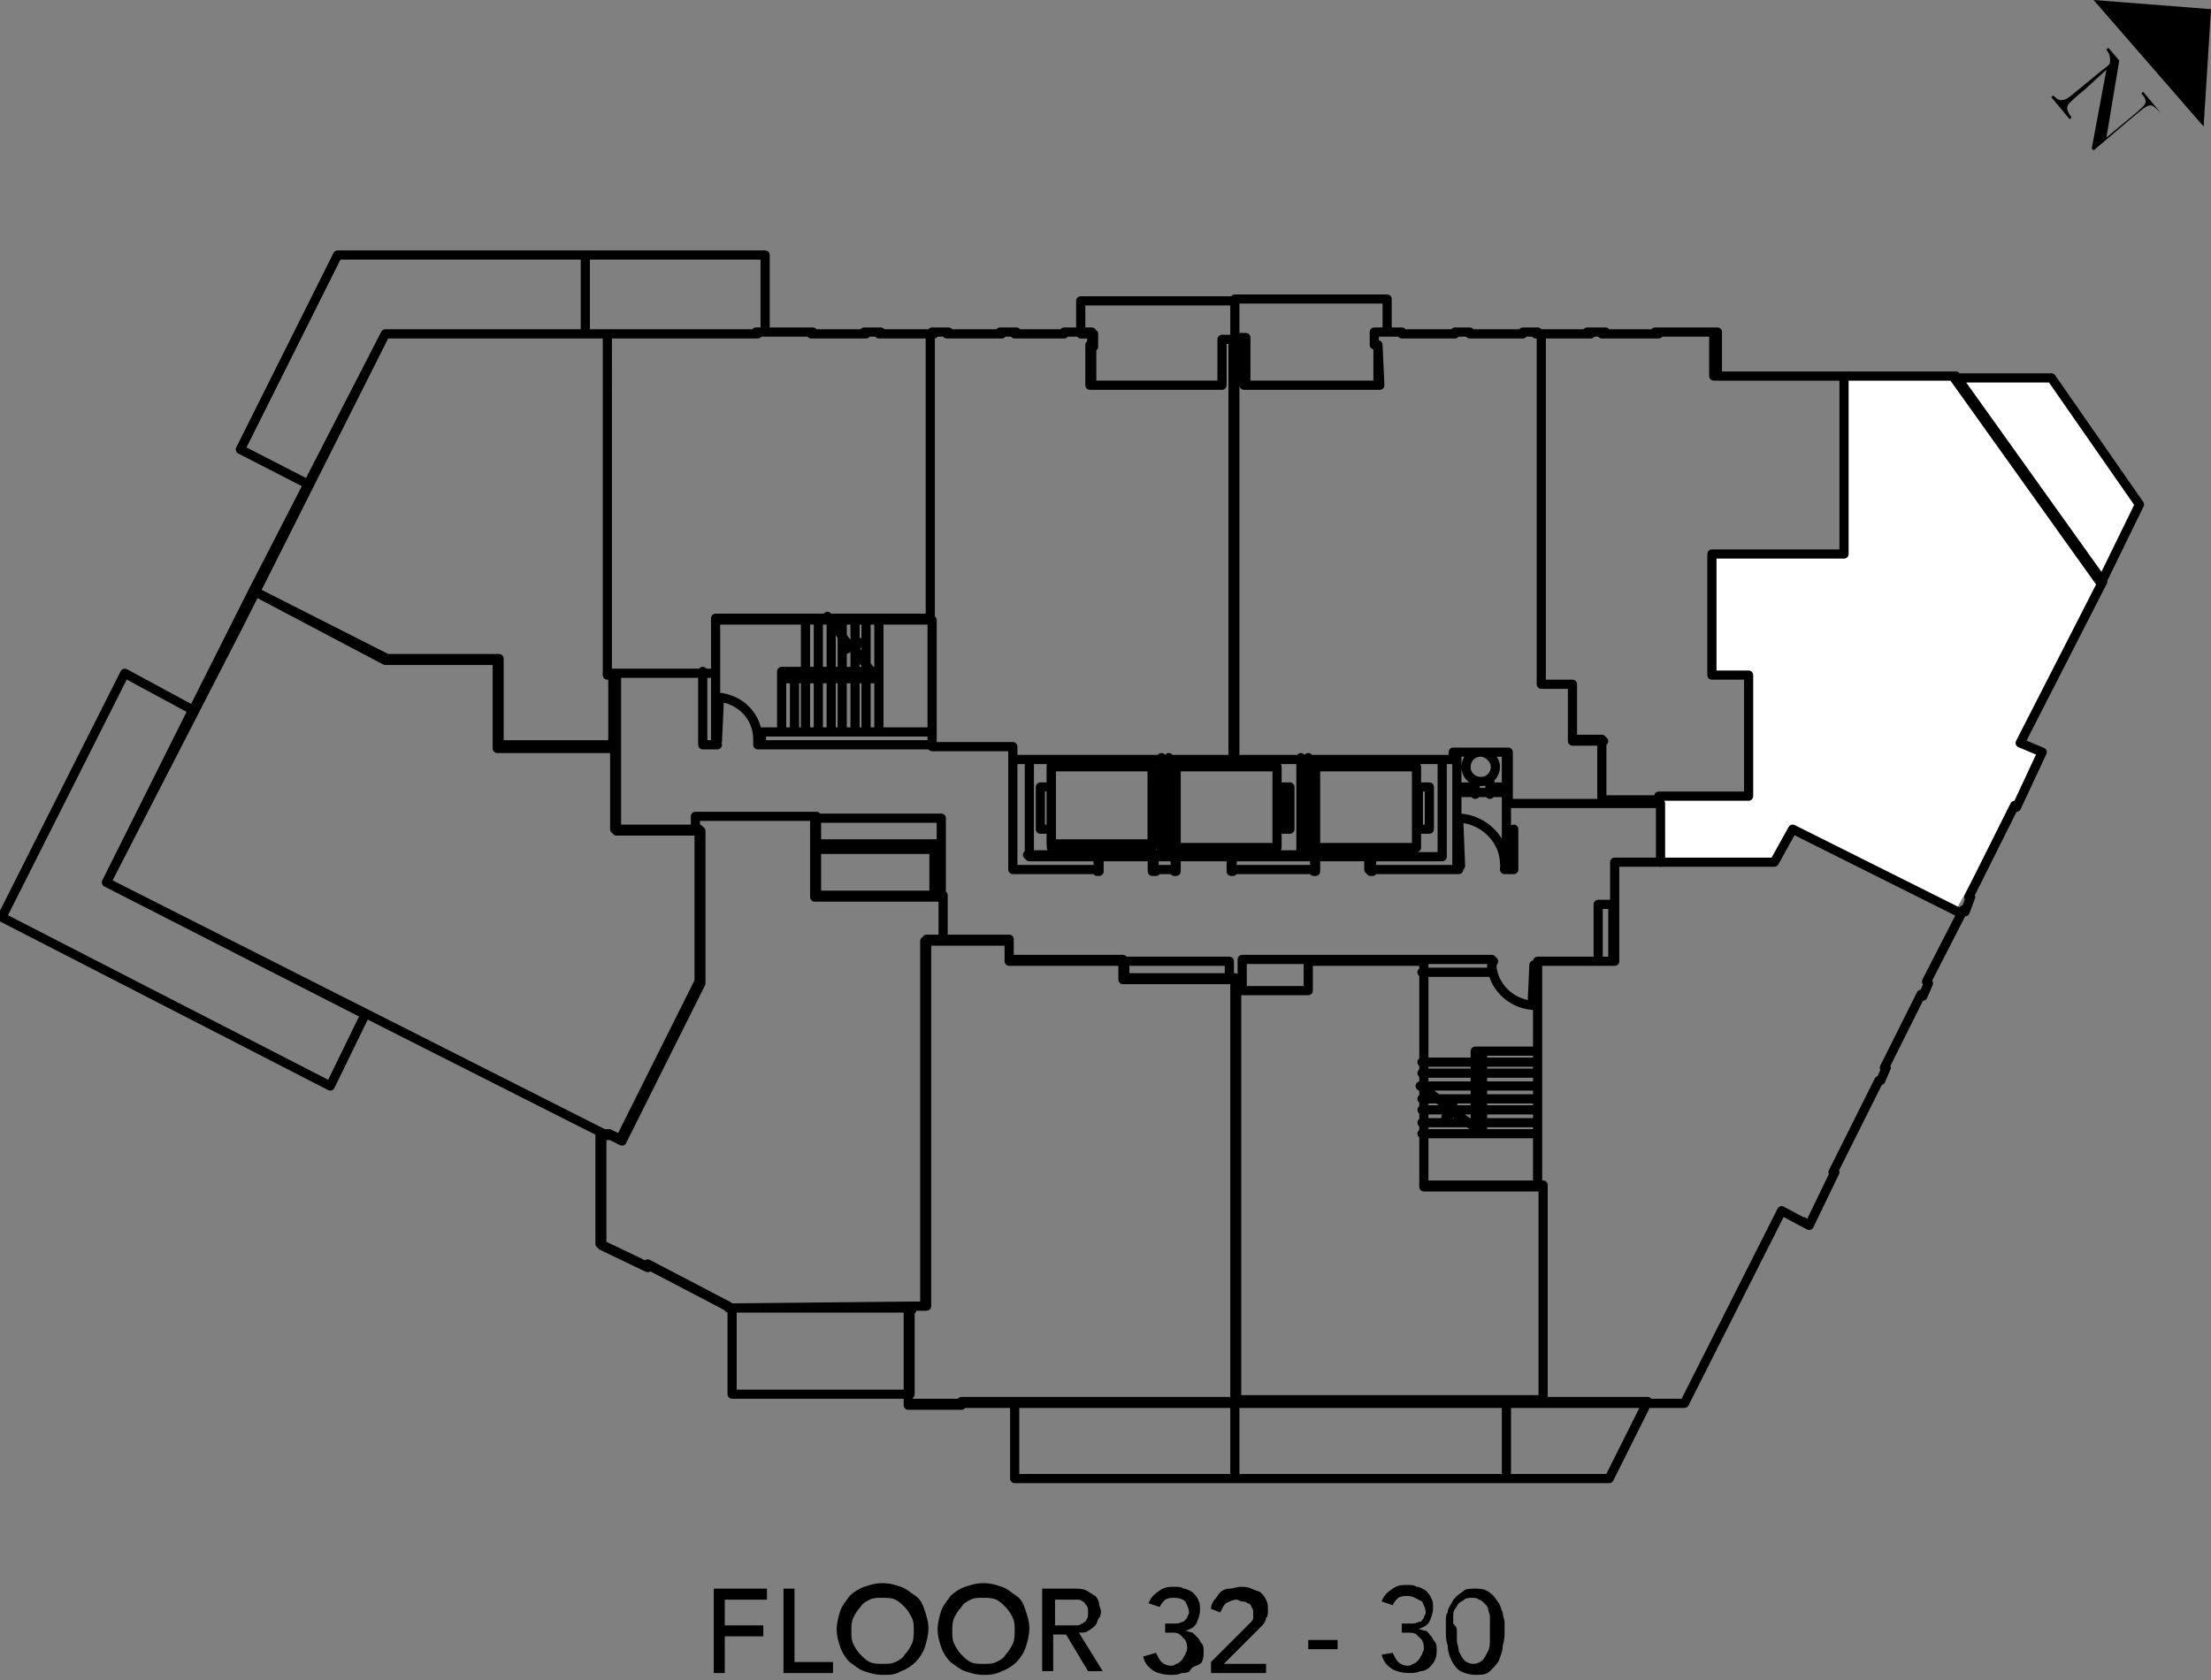 <?xml version="1.0" encoding="utf-8"?>
<!-- Generator: Adobe Illustrator 20.1.0, SVG Export Plug-In . SVG Version: 6.00 Build 0)  -->
<svg version="1.1" id="Layer_1" xmlns="http://www.w3.org/2000/svg" xmlns:xlink="http://www.w3.org/1999/xlink" x="0px" y="0px"
	 viewBox="0 0 120.5 91.6" style="enable-background:new 0 0 120.5 91.6;" xml:space="preserve">
<rect x="0" y="0" width="120.5" height="91.6" fill="#808080" stroke="none"/>
<style type="text/css">
	.st0{fill:#FFFFFF;}
	.st1{fill:none;stroke:#000000;stroke-width:0.5;stroke-linecap:round;stroke-linejoin:round;stroke-miterlimit:10;}
</style>
<polyline points="120.1,6.9 120.5,0.5 114.1,0 "/>
<g>
	<path d="M117.6,6c-0.3-0.3-0.4-0.3-0.6-0.2c-0.2,0.1-0.4,0.3-0.9,0.7l-2,1.7L114,8.1l0.8-4.3l0,0l-1.2,1.1
		c-0.5,0.4-0.7,0.6-0.8,0.7c-0.2,0.2-0.2,0.4,0.1,0.8l-0.1,0.1l-1-1.2l0.1-0.1c0.3,0.3,0.4,0.3,0.7,0.2c0.2-0.1,0.4-0.3,0.9-0.7
		l1.1-0.9c0.4-0.3,0.4-0.3,0.4-0.5s0-0.3-0.2-0.6l0.1-0.1l0.6,0.7l-0.7,4.2l0,0l1.2-1c0.5-0.4,0.7-0.6,0.8-0.7
		c0.2-0.2,0.2-0.4-0.1-0.7l0.1-0.1l1,1.2L117.6,6z"/>
</g>
<polyline class="st0" points="106.6,49.6 97.6,45.1 96.7,47 90.5,47 90.4,43.6 95.3,43.6 95.5,36.9 93.2,37 93.4,30.3 100.5,30.3 
	100.4,20.7 111.7,20.7 116.5,27.5 110,40.5 111.3,41.1 106.6,49.6 "/>
<path class="st1" d="M77.5,53h3.8v-0.7h-4.4 M80.4,57.3h0.4v4.5h-0.4V57.3z M77.5,57.9h2.9 M80.9,57.9h2.9 M77.5,58.5h2.9
	 M80.9,58.5h2.9 M77.5,59.2h2.9 M80.9,59.2h2.9 M77.5,59.9h2.9 M80.9,59.9h2.9 M77.5,60.5h2.9 M80.9,60.5h2.9 M77.5,61.2h2.9
	 M80.9,61.2h2.9 M77.5,61.8h6.2 M50.8,39.9h-9.3v0.7h9.3 M42.6,36.6h5.3V37h-5.3V36.6z M47.9,33.7v6.2 M47.2,33.7v2.9 M47.2,37v2.9
	 M46.6,33.7v2.9 M46.6,37v2.9 M45.9,33.7v2.9 M45.9,37v2.9 M45.3,33.7v2.9 M45.3,37v2.9 M44.6,33.7v2.9 M44.6,37v2.9 M43.9,33.7v2.9
	 M43.9,37v2.9 M55.2,41.3v6.1h4.7v-0.8H56 M62.9,46.6h1.2v0.8h-1.2C62.9,47.4,62.9,46.6,62.9,46.6z M64,46.6L64,46.6L64,46.6
	l0.1,0.9H64v-0.1 M63,46.6L63,46.6l-0.2-0.1v1H63v-0.1 M59.8,46.6L59.8,46.6L59.8,46.6l0.1,0.9h-0.1v-0.1 M67.2,46.6L67.2,46.6
	L67.2,46.6l-0.1,0.9h0.1v-0.1 M71.6,46.6L71.6,46.6L71.6,46.6l0.1,0.9h-0.1v-0.1 M67.1,47.4h4.6v-0.8h-4.6V47.4z M74.8,46.6
	L74.8,46.6L74.8,46.6l-0.1,0.9h0.1v-0.1 M79.4,41.3v6.1h-0.9h-3.9v-0.8 M39,40.4L39,40.4l0.1,0.2H39V40.4z M41.5,40.4h-0.2v0.2h0.2
	V40.4z M39.1,40.4L39.1,40.4l0.1-2.2h-0.1V40.4z M41.3,40.3c0-1.2-0.9-2.2-2.2-2.3 M81.3,52.6L81.3,52.6l0.1-0.2h-0.1V52.6z
	 M83.6,52.6L83.6,52.6l-0.1,2.2h0.1V52.6z M81.3,52.5c0,1.2,1,2.2,2.2,2.3 M39,36.6v4h-0.7v-4 M57.3,41.8h5.5v4.4h-5.5V41.8z
	 M63.7,46.6v-5.3 M82,47.1c0-1.3-1.1-2.4-2.4-2.5 M79.5,44.7L79.5,44.7l0.1,2.5h-0.1V44.7z M79.4,47.2v0.2h0.1v-0.1L79.4,47.2
	L79.4,47.2 M82.1,47.2v0.2H82v-0.1L82.1,47.2L82.1,47.2 M80.4,42.6v0.7 M82.1,43.2h-2.6 M81.2,42.6v0.7 M80.7,41
	c-0.5,0-0.8,0.4-0.8,0.8c0,0.5,0.4,0.8,0.8,0.8c0.5,0,0.8-0.4,0.8-0.8S81.1,41,80.7,41 M63.3,46.6v-5.3 M64.1,41.8h5.5v4.4h-5.5
	V41.8z M56.7,42.9h0.6v2.3h-0.6V42.9z M70.3,42.9h-0.5v2.3h0.5V42.9z M70.9,46.6v-5.3 M71.3,46.6v-5.3 M77.9,42.9h-0.6v2.3h0.6V42.9
	z M77.2,41.8h-5.5v4.4h5.5V41.8z M81.2,42.9h1 M80.4,42.9h-1 M77.4,59.2l1.5,1.1l0.3-0.2l-0.4,0.8l0.4-0.3l1.1,0.8 M80.9,57.3h2.9
	 M44.4,46.3h6.5v2.5h-6.5V46.3z M43.3,37v2.9 M42.6,37v2.9 M45.1,33.6l1.1,1.5l-0.1,0.3l0.7-0.4l-0.2,0.4l0.8,1.1 M82.5,45.2v2.2
	h-0.3 M82.1,47.2v-4 M98.3,66.6L98.3,66.6 M67.3,76.4V54h4v-1.7h6.3v12.3h6.5v11.7H67.3 M50.4,51.3H55v1.1h6.3v1h6.1v23h-15v0.1
	h-2.9v-5.2h0.1v-0.1h0.8L50.4,51.3 M49.7,71.2h0.8v-20h0.9v-2.4h-6.9v-4.3h-6.6v0.8h0.3v8.3l-4.3,8.6l-0.6-0.3h-0.5v6l2.5,1.2
	l0.1-0.1l4.4,2.3L49.7,71.2 M13.8,32.2l7.2-14h12.1V25v11.8h0.3v4h-6.3V36H21L13.8,32.2l7.3,3.7h6.1v4.7h6.3v4.6h4.6v8.3l-4.3,8.6
	l-0.6-0.3h-0.3L5.8,48.1L13.8,32.2 M33.1,18.2v6.7v11.8H39v-3h11.7V18.2h-2.8v-0.1h-0.8v0.1h-2.9v-0.1h-3v0.1H33.1 M50.7,18.2
	L50.7,18.2l0.1-0.1h0.8v0.1h2.9v-0.1h0.8v0.1H58v-0.1h1.5v0.7h-0.1V21h7.2v-2.5h0.7v22.9H55.2v-0.7h-4.4v-6.9h-0.1V18.2 M87.4,40.4
	h-1.7v-3.1H84V18.2h-0.3v-0.1H83v0.1h-2.9v-0.1h-0.8v0.1h-2.9v-0.1h-1.5v0.7h0.2V21h-7.3v-2.5h-0.6v22.9h12V41h2.9v2.8h5.2v-3.4
	 M85.7,40.4v-3.1H84V18.2h2.5v-0.1h0.8v0.1h2.9v-0.1h3.2v2.4h7.1v9.7h-7.2v6.6h2v6.6h-4.9v0.2h-3.1v-3.3h-1.6 M44.4,48.9h6.9V46
	h-6.9V48.9z M89.8,76.4h-7.7v4.2h5.6L89.8,76.4 M82.1,76.4H67.3v4.2h14.8C82.1,80.6,82.1,76.4,82.1,76.4z M67.3,76.4h-12v4.2h12
	V76.4z M49.6,76h-9.7v-4.7h9.8v0.1h-0.1V76 M19.9,55.3L5.8,48.1l4.7-9.4l-3.7-2L0.1,50L18,59.2L19.9,55.3 M31.9,18.2v-4.3h9.8v4.2
	h-0.4v0.1H31.9v-4.3H18.4l-5.3,10.6l3.7,1.9l4.2-8.2H31.9 M66.6,21v-2.5h0.7v-2.1h-8.4v1.8h0.7v0.7h-0.1V21H66.6 M75.1,18.8h-0.2
	v-0.7h0.7v-1.8h-8.3v2.1h0.6V21h7.3L75.1,18.8 M114.5,31.8l2.1-4.3l-4.8-6.9h-5.3L114.5,31.8 M51.3,44.6h-6.9V46h6.9V44.6z
	 M56.1,41.4h22.5v5.3H56.1V41.4z M39,36.8v-3h11.8v6.9h4.4v0.7h24.1V41h2.9v2.8h8.3V47H88v5.4h-4.2v12.3h-6.2V52.4h-6.3V54h-4v-0.7
	h-6.1v-1H55v-1.1h-3.6v-2.4h-6.9v-4.3h-6.6v0.8h-4.3v-8.6H39 M39.7,71.2l-4.4-2.3L35.2,69l-2.5-1.2v-6h0.2L5.8,48.1l7.2-14l8-15.9
	h20.3v-0.1h3v0.1h2.9v-0.1H48v0.1h2.9v-0.1h0.8v0.1h2.9v-0.1h0.8v0.1H58v-0.1h1.5v0.7h-0.1V21h7.2v-2.5h1.2V21h7.3v-2.2h-0.2v-0.7
	h1.5v0.1h2.9v-0.1h0.8v0.1H83v-0.1h0.8v0.1h2.9v-0.1h0.8v0.1h2.9v-0.1h3.2v2.4h13l8,11.2l-4.5,8.8l1.2,0.5l-1.4,3l-0.1-0.1l-2.5,5
	h0.1l-0.3,0.8l-0.1-0.1l-2,3.9l0.1,0.1l-0.3,0.7l-0.1-0.1l-2,4h0.1l-0.3,0.7h-0.1l-2.5,5h0.1l-1.4,2.9L97.1,66l-5.3,10.5h-7.7H52.4
	v0.1h-2.9v-5.2h0.1v-0.1h-9.9 M87.9,49.3h-0.8v3.1h0.8V49.3z M61.2,53.4H67v-1h-5.7L61.2,53.4L61.2,53.4z M71.3,54h-3.6v-1.7h3.6V54
	z"/>
<path class="st1" d="M57.3,41.6h5.5V46h-5.5V41.6z M106.9,49.8l-9.2-4.6l-1,1.8h-6.2"/>
<g>
	<path d="M38.9,86.6h2.9v0.6h-2.3v1.4h2.1v0.6h-2.1v2h-0.6V86.6z"/>
	<path d="M42.7,86.6h0.6v4h2.1v0.6h-2.7V86.6z"/>
	<path d="M48.1,91.3c-0.4,0-0.7-0.1-1-0.2c-0.3-0.1-0.5-0.3-0.8-0.5c-0.2-0.2-0.4-0.5-0.5-0.8s-0.2-0.6-0.2-1c0-0.3,0.1-0.7,0.2-1
		s0.3-0.5,0.5-0.8c0.2-0.2,0.5-0.4,0.8-0.5c0.3-0.1,0.6-0.2,1-0.2s0.7,0.1,1,0.2c0.3,0.1,0.5,0.3,0.8,0.5s0.4,0.5,0.5,0.8
		s0.2,0.6,0.2,1c0,0.3-0.1,0.7-0.2,1s-0.3,0.6-0.5,0.8c-0.2,0.2-0.5,0.4-0.8,0.5C48.8,91.3,48.5,91.3,48.1,91.3z M48.1,90.7
		c0.3,0,0.5,0,0.7-0.1s0.4-0.2,0.5-0.4c0.2-0.2,0.3-0.4,0.4-0.6c0.1-0.2,0.1-0.5,0.1-0.7c0-0.3,0-0.5-0.1-0.7
		c-0.1-0.2-0.2-0.4-0.4-0.6c-0.2-0.2-0.3-0.3-0.5-0.4s-0.5-0.1-0.7-0.1c-0.3,0-0.5,0-0.7,0.1c-0.2,0.1-0.4,0.2-0.5,0.4
		c-0.2,0.2-0.3,0.4-0.4,0.6c-0.1,0.2-0.1,0.5-0.1,0.7c0,0.3,0,0.5,0.1,0.7c0.1,0.2,0.2,0.4,0.4,0.6c0.2,0.2,0.3,0.3,0.5,0.4
		C47.6,90.7,47.9,90.7,48.1,90.7z"/>
	<path d="M53.6,91.3c-0.4,0-0.7-0.1-1-0.2c-0.3-0.1-0.5-0.3-0.8-0.5c-0.2-0.2-0.4-0.5-0.5-0.8s-0.2-0.6-0.2-1c0-0.3,0.1-0.7,0.2-1
		s0.3-0.5,0.5-0.8c0.2-0.2,0.5-0.4,0.8-0.5c0.3-0.1,0.6-0.2,1-0.2s0.7,0.1,1,0.2c0.3,0.1,0.5,0.3,0.8,0.5s0.4,0.5,0.5,0.8
		s0.2,0.6,0.2,1c0,0.3-0.1,0.7-0.2,1s-0.3,0.6-0.5,0.8c-0.2,0.2-0.5,0.4-0.8,0.5C54.2,91.3,53.9,91.3,53.6,91.3z M53.6,90.7
		c0.3,0,0.5,0,0.7-0.1s0.4-0.2,0.5-0.4c0.2-0.2,0.3-0.4,0.4-0.6c0.1-0.2,0.1-0.5,0.1-0.7c0-0.3,0-0.5-0.1-0.7
		c-0.1-0.2-0.2-0.4-0.4-0.6c-0.2-0.2-0.3-0.3-0.5-0.4s-0.5-0.1-0.7-0.1c-0.3,0-0.5,0-0.7,0.1c-0.2,0.1-0.4,0.2-0.5,0.4
		c-0.2,0.2-0.3,0.4-0.4,0.6c-0.1,0.2-0.1,0.5-0.1,0.7c0,0.3,0,0.5,0.1,0.7c0.1,0.2,0.2,0.4,0.4,0.6c0.2,0.2,0.3,0.3,0.5,0.4
		C53.1,90.7,53.3,90.7,53.6,90.7z"/>
	<path d="M56.9,86.6h1.6c0.3,0,0.5,0,0.7,0.1c0.2,0.1,0.3,0.2,0.5,0.3c0.1,0.1,0.2,0.3,0.2,0.4c0,0.2,0.1,0.3,0.1,0.4
		c0,0.1,0,0.3-0.1,0.4c-0.1,0.1-0.1,0.3-0.2,0.4c-0.1,0.1-0.2,0.2-0.4,0.3c-0.1,0.1-0.3,0.1-0.5,0.1l1.3,2.1h-0.8l-1.2-2h-0.7v2
		h-0.6V86.6z M57.5,88.6h0.8c0.1,0,0.2,0,0.4,0s0.2-0.1,0.3-0.1c0.1-0.1,0.2-0.1,0.2-0.2c0.1-0.1,0.1-0.2,0.1-0.4s0-0.3-0.1-0.4
		s-0.1-0.2-0.2-0.2c-0.1-0.1-0.2-0.1-0.3-0.1s-0.2,0-0.4,0h-0.8V88.6z"/>
	<path d="M63,90.1c0.1,0.2,0.2,0.4,0.3,0.5s0.3,0.2,0.5,0.2c0.1,0,0.2,0,0.3-0.1c0.1,0,0.2-0.1,0.3-0.2s0.1-0.2,0.2-0.3
		c0-0.1,0.1-0.2,0.1-0.3c0-0.2,0-0.3-0.1-0.5c-0.1-0.1-0.2-0.2-0.3-0.3c-0.1-0.1-0.3-0.1-0.4-0.1c-0.2,0-0.3,0-0.4,0v-0.5
		c0.2,0,0.4,0,0.6,0c0.2,0,0.3-0.1,0.4-0.1c0.1-0.1,0.1-0.1,0.2-0.2c0-0.1,0.1-0.2,0.1-0.3c0-0.2-0.1-0.4-0.2-0.6
		c-0.1-0.1-0.3-0.2-0.6-0.2c-0.2,0-0.3,0-0.5,0.1c-0.1,0.1-0.2,0.2-0.3,0.4l-0.6-0.2c0.1-0.3,0.3-0.5,0.6-0.7s0.5-0.2,0.8-0.2
		c0.2,0,0.4,0,0.5,0.1c0.2,0,0.3,0.1,0.5,0.2c0.1,0.1,0.2,0.2,0.3,0.4c0.1,0.2,0.1,0.3,0.1,0.6c0,0.2-0.1,0.5-0.2,0.7
		c-0.1,0.2-0.3,0.3-0.6,0.4v0c0.1,0,0.3,0.1,0.4,0.1c0.1,0.1,0.2,0.2,0.3,0.3c0.1,0.1,0.1,0.2,0.2,0.3s0.1,0.3,0.1,0.4
		c0,0.2,0,0.4-0.1,0.6S65,90.8,64.9,91s-0.3,0.2-0.5,0.2c-0.2,0.1-0.4,0.1-0.6,0.1c-0.4,0-0.7-0.1-0.9-0.2c-0.3-0.2-0.5-0.4-0.6-0.8
		L63,90.1z"/>
	<path d="M66,90.6l1.8-1.8c0.1-0.1,0.1-0.1,0.2-0.2c0.1-0.1,0.1-0.1,0.2-0.2s0.1-0.2,0.1-0.2c0-0.1,0-0.2,0-0.3c0-0.1,0-0.2-0.1-0.3
		c0-0.1-0.1-0.2-0.2-0.2c-0.1-0.1-0.2-0.1-0.3-0.1c-0.1,0-0.2-0.1-0.3-0.1c-0.2,0-0.4,0.1-0.6,0.2c-0.1,0.1-0.2,0.3-0.3,0.5L66,87.7
		c0-0.2,0.1-0.4,0.2-0.5s0.2-0.3,0.3-0.4c0.1-0.1,0.3-0.2,0.5-0.2s0.4-0.1,0.6-0.1s0.4,0,0.6,0.1c0.2,0.1,0.3,0.1,0.5,0.2
		c0.1,0.1,0.2,0.2,0.3,0.4s0.1,0.3,0.1,0.6c0,0.2,0,0.3-0.1,0.4c0,0.1-0.1,0.3-0.2,0.4c-0.1,0.1-0.2,0.2-0.3,0.3
		c-0.1,0.1-0.2,0.2-0.3,0.3l-1.5,1.5H69v0.5h-3V90.6z"/>
	<path d="M72.9,89.9h-1.6v-0.5h1.6V89.9z"/>
	<path d="M75.9,90.1c0.1,0.2,0.2,0.4,0.3,0.5s0.3,0.2,0.5,0.2c0.1,0,0.2,0,0.3-0.1c0.1,0,0.2-0.1,0.3-0.2s0.1-0.2,0.2-0.3
		c0-0.1,0.1-0.2,0.1-0.3c0-0.2,0-0.3-0.1-0.5c-0.1-0.1-0.2-0.2-0.3-0.3c-0.1-0.1-0.3-0.1-0.4-0.1c-0.2,0-0.3,0-0.4,0v-0.5
		c0.2,0,0.4,0,0.6,0s0.3-0.1,0.4-0.1s0.1-0.1,0.2-0.2c0-0.1,0.1-0.2,0.1-0.3c0-0.2-0.1-0.4-0.2-0.6C77.1,87.1,77,87,76.7,87
		c-0.2,0-0.3,0-0.5,0.1c-0.1,0.1-0.2,0.2-0.3,0.4l-0.6-0.2c0.1-0.3,0.3-0.5,0.6-0.7s0.5-0.2,0.8-0.2c0.2,0,0.4,0,0.5,0.1
		c0.2,0,0.3,0.1,0.5,0.2c0.1,0.1,0.2,0.2,0.3,0.4c0.1,0.2,0.1,0.3,0.1,0.6c0,0.2-0.1,0.5-0.2,0.7c-0.1,0.2-0.3,0.3-0.6,0.4v0
		c0.1,0,0.3,0.1,0.4,0.1s0.2,0.2,0.3,0.3c0.1,0.1,0.1,0.2,0.2,0.3s0.1,0.3,0.1,0.4c0,0.2,0,0.4-0.1,0.6c-0.1,0.2-0.2,0.3-0.3,0.4
		c-0.1,0.1-0.3,0.2-0.5,0.2c-0.2,0.1-0.4,0.1-0.6,0.1c-0.4,0-0.7-0.1-0.9-0.2c-0.3-0.2-0.5-0.4-0.6-0.8L75.9,90.1z"/>
	<path d="M78.8,88.9c0-0.2,0-0.3,0-0.5c0-0.2,0-0.4,0.1-0.5c0-0.2,0.1-0.3,0.2-0.5c0.1-0.2,0.2-0.3,0.3-0.4s0.3-0.2,0.4-0.3
		s0.4-0.1,0.6-0.1s0.4,0,0.6,0.1c0.2,0.1,0.3,0.2,0.4,0.3s0.2,0.3,0.3,0.4c0.1,0.2,0.1,0.3,0.2,0.5c0,0.2,0.1,0.4,0.1,0.5
		c0,0.2,0,0.4,0,0.5c0,0.2,0,0.5-0.1,0.8c0,0.3-0.1,0.5-0.2,0.8c-0.1,0.2-0.3,0.4-0.5,0.6c-0.2,0.2-0.5,0.2-0.8,0.2
		c-0.3,0-0.6-0.1-0.8-0.2s-0.4-0.4-0.5-0.6s-0.2-0.5-0.2-0.8C78.8,89.4,78.8,89.2,78.8,88.9z M79.4,88.9c0,0.2,0,0.3,0,0.5
		s0.1,0.4,0.1,0.6c0.1,0.2,0.2,0.4,0.3,0.5c0.1,0.1,0.3,0.2,0.5,0.2s0.4-0.1,0.5-0.2c0.1-0.1,0.2-0.3,0.3-0.5
		c0.1-0.2,0.1-0.4,0.1-0.6c0-0.2,0-0.4,0-0.5c0-0.1,0-0.2,0-0.4c0-0.1,0-0.3,0-0.4c0-0.1-0.1-0.3-0.1-0.4c0-0.1-0.1-0.2-0.2-0.3
		c-0.1-0.1-0.2-0.2-0.3-0.2c-0.1-0.1-0.2-0.1-0.4-0.1c-0.1,0-0.3,0-0.4,0.1c-0.1,0.1-0.2,0.1-0.3,0.2c-0.1,0.1-0.1,0.2-0.2,0.3
		s-0.1,0.3-0.1,0.4c0,0.1,0,0.3,0,0.4C79.4,88.7,79.4,88.8,79.4,88.9z"/>
</g>
</svg>
